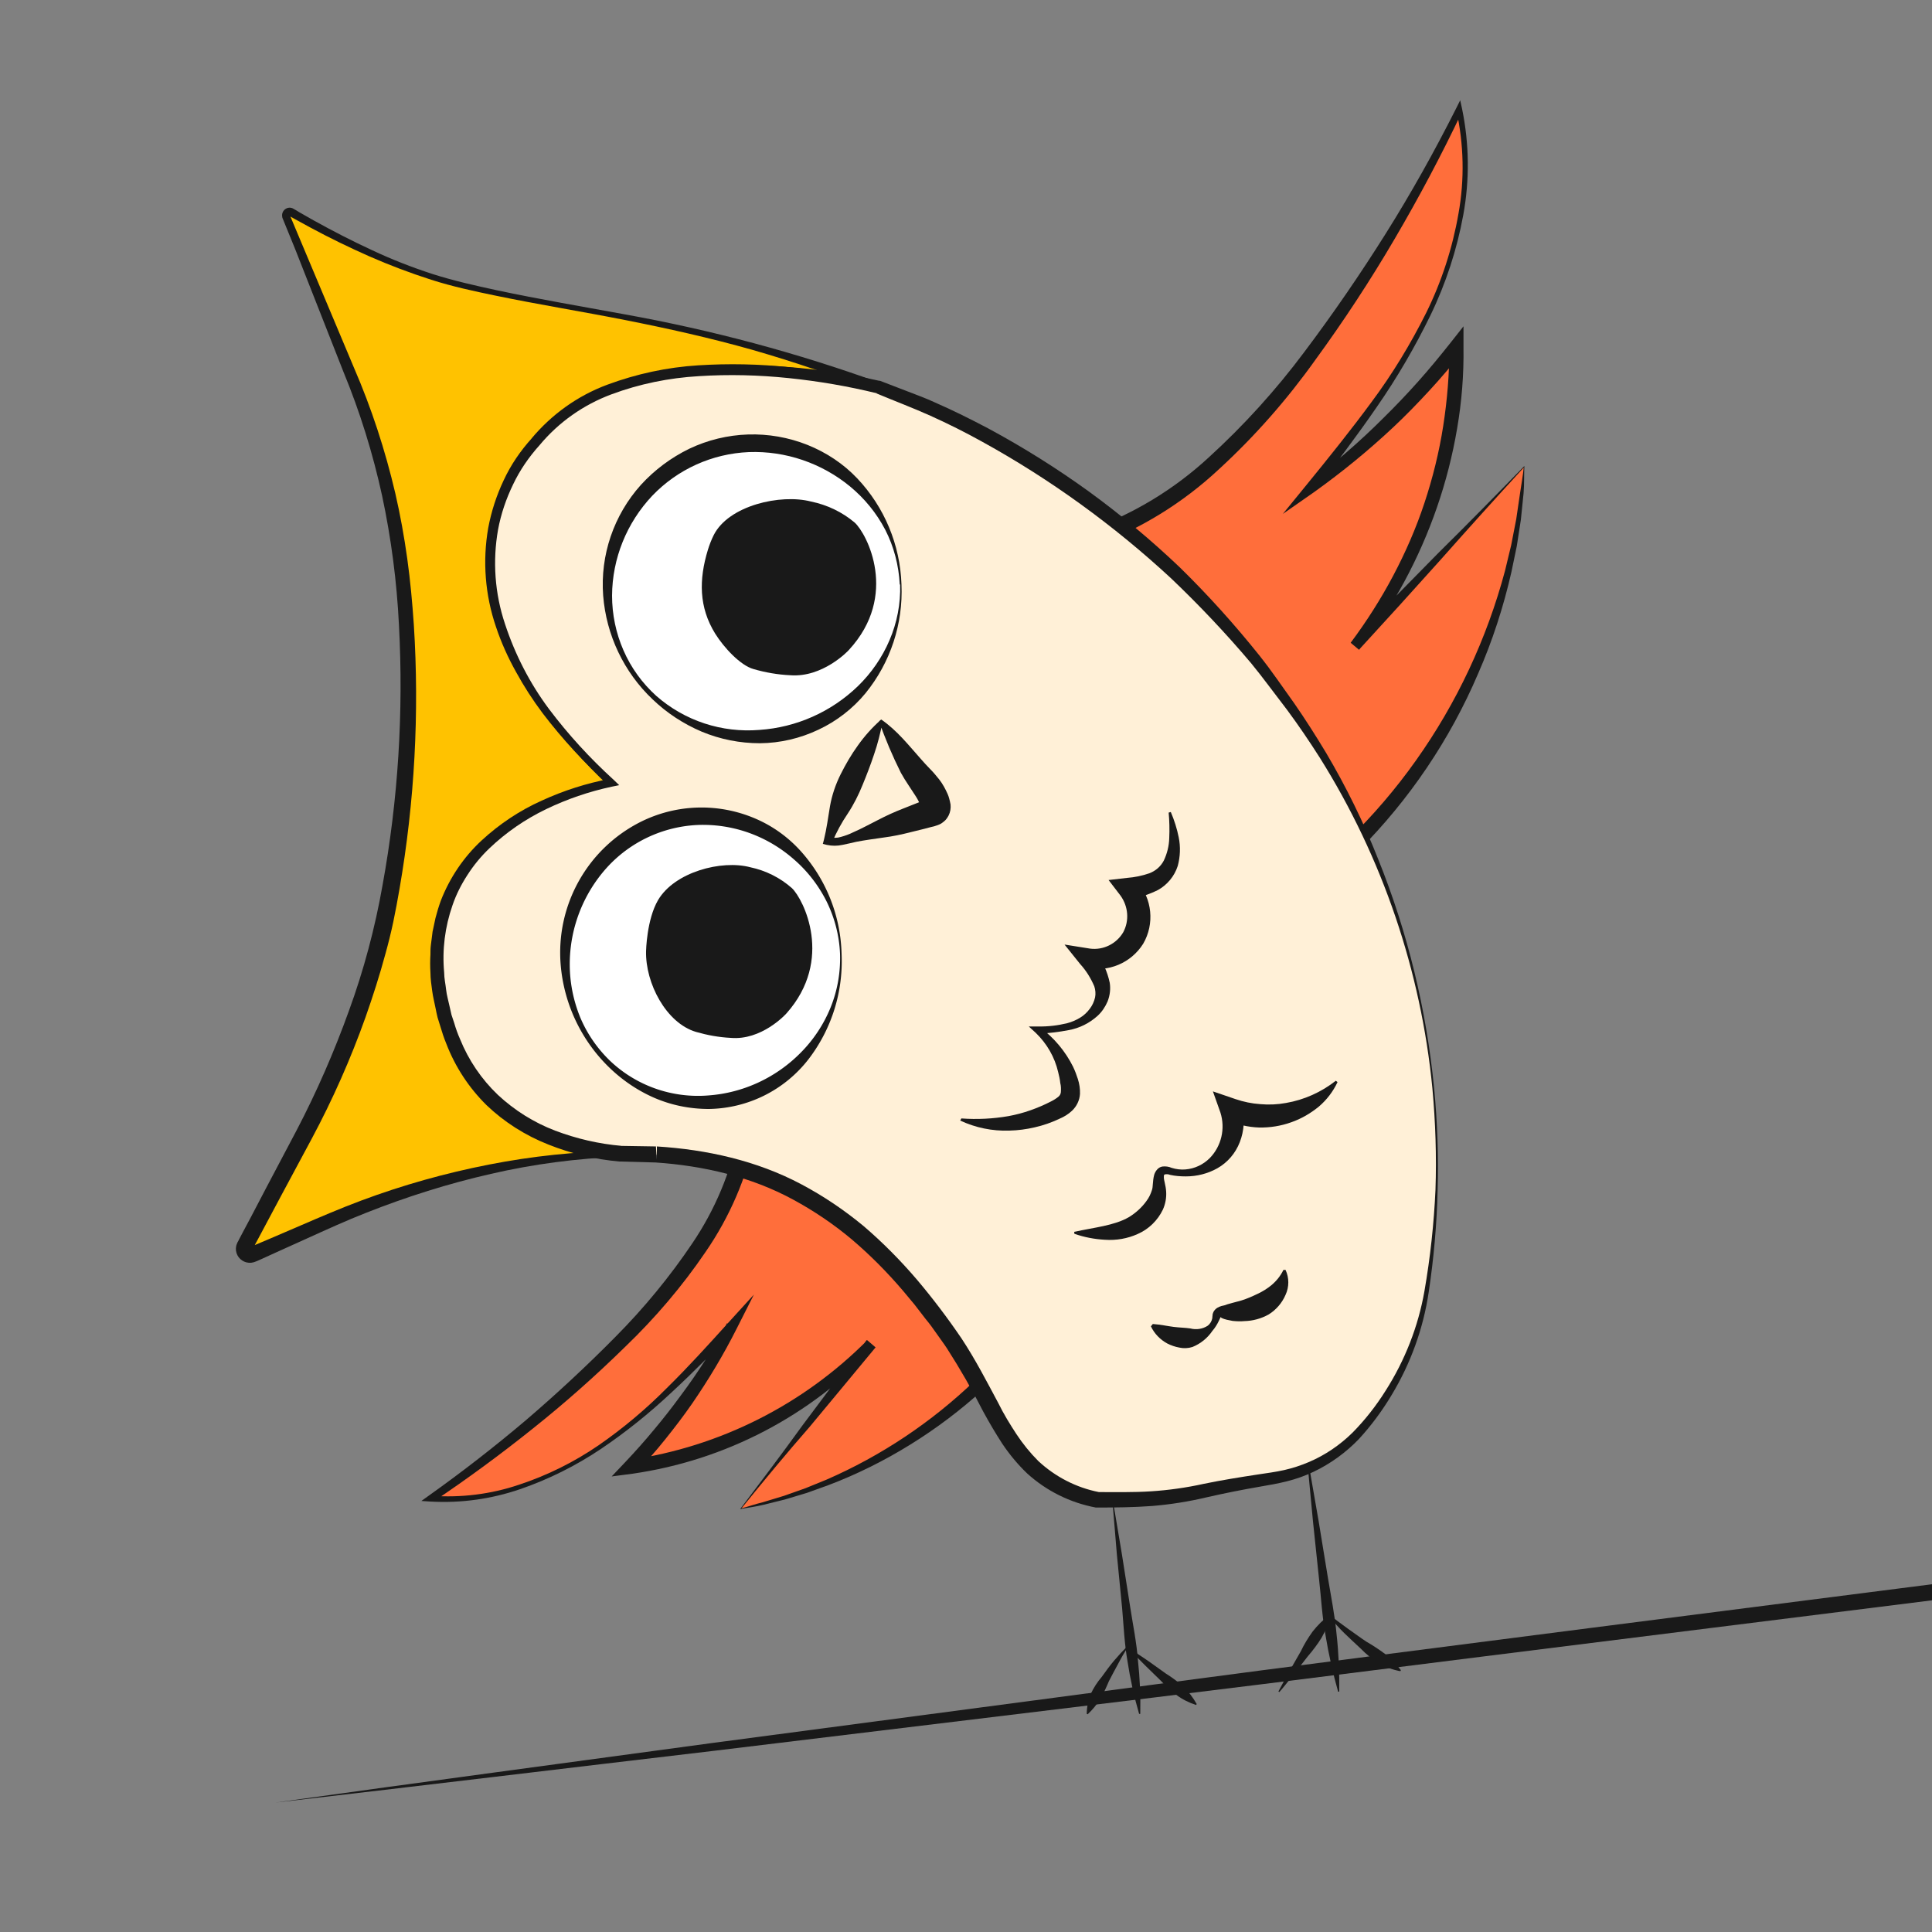 <?xml version="1.0" encoding="UTF-8"?>
<svg data-bbox="122.088 51.9 878.912 881.1" viewBox="0 0 1000 1000" xmlns="http://www.w3.org/2000/svg" data-type="ugc">
    <rect x="0" y="0" width="1000" height="1000" fill="#808080" stroke="none"/>
    <g>
        <path d="M822.7 842.7c-75.6 9.8-151.2 19.3-226.8 29.4l-226.7 30c-75.5 10.3-151.1 20.3-226.6 30.9 75.7-8.7 151.4-17.9 227.1-26.8l227-27.5c75.7-9.2 151.3-18.9 226.9-28.3l177.4-22.2c-.4-2.8-.8-5.5-1-8.2z" fill="#191919"/>
        <path d="m788.8 241.6-87.4 92.8c34.2-44.3 52.7-98.8 52.5-154.8-21.7 27.7-47.1 52.2-75.4 73 22.6-28.5 45.2-57.3 60.9-90s23.9-70.3 15.9-105.7c-20.8 42.7-45.4 83.6-73.3 122-30.6 42.1-68.5 83.1-116.9 99.8l135.6 159c52.5-52.3 83.9-122.1 88.1-196.1" fill="#ff6e3b"/>
        <path d="M788.7 242c-14.8 16.1-29.1 32-43.2 47.9l-21 23.3-21.1 23.1-4.3-3.6c8.2-11 15.6-22.6 22-34.7s11.9-24.7 16.2-37.7 7.6-26.3 9.7-39.8 3.2-27.1 3.2-40.8l6.8 2.3c-5.5 7-11.2 13.7-17.2 20.2s-12.2 12.9-18.6 18.9c-12.9 12.1-26.6 23.3-41 33.6L664 266l12.4-15.2c11.5-14.1 22.9-28.3 33.5-42.7 10.8-14.5 20.2-30 28.3-46.2 8-16.2 13.6-33.5 16.7-51.3 3.2-17.7 2.8-35.9-1.1-53.5l3.1.4c-10.7 22.6-22.4 44.6-35 66.1q-18.9 32.25-41.1 62.7c-14.6 20.5-31.3 39.5-49.8 56.5-18.6 17.4-40.6 31-64.5 39.8l1.9-7 33.9 39.6 33.9 39.8 33.6 40.2 33.5 39.9-5.7-.3c13-12.6 24.8-26.4 35.3-41.2 21.1-29.7 36.7-63 46.1-98.2l3.2-13.3 2.6-13.4 2-13.6c.6-4.2 1.4-8.5 1.9-13.1m.3-.8c-.2 4.5 0 9.3-.4 14.1l-1.4 13.7-2.1 13.6-2.8 13.5c-4.1 18-9.8 35.6-17.2 52.5-14.6 34.2-35.6 65.3-61.9 91.7l-2.8 2.8-2.7-3.1-34.2-39.4-34.1-39.6-33.9-39.7-33.8-39.8-4.2-5.1 6.1-2.1c23-8.2 44.1-21 62-37.5 18.2-16.6 34.8-34.9 49.5-54.6C690 162.4 704 142 717.2 121s25.3-42.7 36.5-64.9l2.1-4.2 1 4.6c3.7 18 3.9 36.6.6 54.7-3.3 18-9 35.5-17 52-8 16.4-17.2 32.2-27.6 47.2-10.3 15-21.3 29.5-32.4 43.9l-3.7-3.8c13.9-10.5 27.1-21.9 39.4-34.2q9.3-9.15 18-18.9c5.8-6.5 11.3-13.2 16.7-20l6.7-8.5v10.8c.2 14.1-.9 28.2-3.3 42.1-4.7 27.8-14 54.6-27.4 79.4-6.7 12.4-14.5 24.1-23.3 35.1l-4.3-3.7 22.6-23.3 22.6-23c15.5-15.3 30.2-30.3 44.6-45.1" fill="#191919"/>
        <path d="m383.5 780.9 67.4-85.5c-33.1 34.5-76.8 56.9-124.2 63.7 20.6-21.8 38.2-46.3 52.2-72.8-21.3 22.6-42.7 45.2-68.4 62.7s-56.4 29-87.3 26.7c33.5-22.9 64.9-48.8 93.9-77.2 31.7-31.1 61.6-68.3 69.6-111.3L538 681.8c-37.6 51-92.6 86.3-154.5 99.1" fill="#ff6e3b"/>
        <path d="M383.1 781.1c10.6-14 21.4-28.3 32.1-43.1l16.6-22.2 16.8-22.2 4.2 3.7c-33.2 35.5-77.4 58.6-125.5 65.5l-10.7 1.4 7.4-7.8c5-5.3 9.9-10.8 14.6-16.5 4.8-5.7 9.3-11.5 13.7-17.5q13.35-17.85 24-37.5l4.3 3.1c-10.8 11.1-21.7 22.3-33.1 32.8-11.4 10.7-23.6 20.5-36.5 29.2-13 8.7-27 15.7-41.8 20.8-14.9 5.1-30.6 7.3-46.4 6.4l-4.7-.3 3.9-2.8c17.3-12.3 34-25.3 50.2-39 16.1-13.8 31.6-28.2 46.4-43.2 14.8-14.9 28.2-31.2 39.9-48.6 11.6-17.2 19.7-36.5 23.8-56.9l1.1-6.3 5.5 3.4c12.7 7.8 25.3 15.6 37.9 23.5l37.8 23.7 37.7 23.8 37.6 24 3.4 2.2-2.4 3.2c-19 25.5-42.7 47.1-69.7 63.8-13.4 8.3-27.6 15.4-42.4 21l-11.1 4-11.3 3.4-11.3 2.8c-4.1 1-8.4 1.5-12 2.2m.7-.4c3.9-1 7.4-2.3 10.9-3.1l11.2-3.4 11-3.9 10.8-4.4c28.5-12.4 54.5-29.8 76.9-51.3 11.1-10.7 21.3-22.4 30.3-34.9l1 5.5-38.1-23.3-37.9-23.4-37.9-23.6c-12.6-7.9-25.2-15.8-37.7-23.8l6.6-2.8c-4.5 21.4-13.3 41.7-25.7 59.7-12.1 17.8-26.1 34.2-41.6 49.1-15.2 14.9-31.2 29.1-47.9 42.4-16.6 13.3-33.9 26-51.5 37.8l-.8-3.1c15.3 1.1 30.7-.8 45.2-5.7 14.6-4.8 28.5-11.7 41.2-20.4q19.05-13.2 35.4-29.7c11-10.8 21.4-22.3 31.8-33.8l13.2-14.5-8.9 17.6c-6.8 13.5-14.6 26.5-23.2 39-4.3 6.2-8.9 12.2-13.7 18.2s-9.7 11.6-15 17l-3.3-6.3c46.5-6.8 89.6-28.5 122.8-61.9l4.3 3.7-17 20.5-17.1 20.6c-11.8 13.5-23.5 27.6-35.3 42.2" fill="#191919"/>
        <path d="M227.5 513.9C213 421.9 316.2 405 316.2 405 205.3 301.3 278 229.4 278 229.4c48.1-60.2 169.8-30.6 176.6-29-30.3-11.5-61.3-21-92.9-28.3-51.5-11.9-92.1-16.5-129.5-26.3-33.1-8.8-69-28.7-81.5-35.9-.9-.5-2-.2-2.5.7-.3.5-.3 1-.1 1.5l34.2 83.6c13.1 32.1 21.7 65.9 25.6 100.4 2.6 22.9 3.8 45.9 3.4 68.9-.5 35.2-4.1 70.2-10.9 104.7-1.6 7.9-3.7 16.8-6.3 26-9.2 32.4-21.9 63.6-37.7 93.3l-29.9 56c-.8 1.5-.2 3.3 1.3 4.1.8.4 1.8.5 2.7.1l38.3-16.7c37.3-16.6 76.8-27.6 117.3-32.8 11.6-1.5 23.3-2.3 35-2.6-29.2-2.6-83.1-16.7-93.6-83.2" fill="#ffc200"/>
        <path d="M227 514c-2.2-13-1.8-26.4 1.2-39.2 3.3-12.8 9.7-24.7 18.7-34.4s19.7-17.7 31.6-23.7c11.8-6.1 24.5-10.6 37.5-13.4l-.9 3c-12.5-11.3-24-23.7-34.2-37.1-5.1-6.8-9.7-13.9-13.8-21.4-4.2-7.5-7.7-15.3-10.4-23.4-5.6-16.4-7-34-4-51.1 1.6-8.6 4.3-16.9 8-24.7 3.7-8 8.7-15.3 14.6-21.8l-.3.3c10.5-12.6 24-22.3 39.4-28 15.1-5.6 30.9-9 46.9-10 15.8-1 31.7-.7 47.4 1 15.7 1.6 31.3 4.3 46.6 8.1l-1.5 4.7c-21.1-8.2-42.4-15.5-64.3-21.8-21.9-6.2-43.9-11.1-66.2-15.5s-44.7-8-66.9-12.6c-11.1-2.3-22.3-4.7-33.2-8.2s-21.5-7.5-32-12.1c-10.4-4.6-20.7-9.6-30.7-15l-7.5-4.1-3.2-1.8c.1.1.3.1.4 0v-.2.2l6.6 15.7 26.4 62.8c9.1 21 16.2 42.8 21.4 65 2.6 11.3 4.6 22.4 6.2 33.9s2.6 22.6 3.4 34.2c2.9 45.7.4 91.5-7.4 136.6-1 5.7-2 11.3-3.2 17s-2.6 11.3-4.1 16.7c-3 11.1-6.5 22-10.3 32.8-7.7 21.6-17 42.6-27.8 62.8l-16.1 30-8 15-4 7.5-2 3.7-.9 1.6c.1-.3.1-.5 0-.8-.1-.5-.6-.7-1.1-.7h-.3l1-.4 2-.8 7.8-3.3 15.6-6.7c10.4-4.5 20.9-9 31.6-13 21.4-8 43.5-14.2 66-18.6 22.4-4.4 45.2-6.8 68-7.1v3.1c-11.4-1.2-22.6-3.8-33.4-7.9-10.7-4-20.7-9.9-29.4-17.4s-15.8-16.6-21-26.9c-4.9-10.3-8.3-21.3-10.2-32.6m.9-.1c1.9 11.2 5.3 22 10.2 32.2 5.2 10 12.3 19 20.9 26.2 8.7 7.2 18.6 12.8 29.2 16.5s21.7 6 32.9 6.8v3.1c-22.6.9-45 3.8-67 8.9-22 5-43.5 11.8-64.5 20.1-10.5 4.1-20.7 8.8-31.1 13.5l-15.5 7-7.7 3.5-2 .9-1 .4c-.7.3-1.5.5-2.3.6-3.4.3-6.6-1.8-7.6-5.1-.5-1.6-.4-3.4.3-4.9.2-.5.3-.6.3-.7l.3-.5.5-1 2-3.8 4-7.5 7.9-15.1 15.9-30.1c10.4-19.9 19.4-40.6 27-61.7 7.7-21.1 13.5-42.9 17.4-65 8.1-44.4 10.9-89.6 8.5-134.6q-1.65-33.75-8.7-66.9c-4.8-22-11.5-43.6-20.1-64.4L152.8 129l-6.4-15.7c-.3-.6-.4-1.2-.4-1.9 0-.8.3-1.6.7-2.2.9-1.3 2.6-2 4.1-1.6.4.1.7.2 1 .4l.5.3.9.5 1.8 1.1 7.4 4.2c9.9 5.5 20 10.7 30.2 15.4 10.2 4.8 20.7 8.9 31.5 12.4 10.7 3.4 21.8 5.9 32.9 8.3 22.1 4.7 44.6 8.5 66.9 12.6 44.8 8.1 88.9 19.9 131.7 35.4l-1.6 4.6c-15.1-3.4-30.5-5.7-46-6.9-15.4-1.3-30.9-1.3-46.3 0-15.3 1.1-30.3 4.5-44.6 10-14.1 5.3-26.6 14.2-36.2 25.8l-.2.2c-2.7 2.9-5.1 6-7.3 9.2-2.2 3.3-4.2 6.8-6 10.4-3.6 7.2-6.1 14.9-7.6 22.8-3 16-2 32.4 3 47.9 5 15.7 12.4 30.5 22 43.8 9.7 13.5 20.6 26 32.7 37.4l2.5 2.4-3.4.6c-12.7 2.3-25.1 6.4-36.8 12-11.8 5.5-22.5 13.2-31.5 22.6-9 9.5-15.5 21.1-18.8 33.7-3.2 13-3.7 26.2-1.6 39.2" fill="#191919"/>
        <path d="M741.8 563.3c-4.3-45.2-16.1-89.4-34.9-130.7-11.3-24.8-25.2-48.4-41.3-70.3l-10.7-14.5c-15.8-20-33-38.7-51.7-56.1-24.4-22.2-51-41.8-79.4-58.5-14.9-8.9-30.4-16.7-46.4-23.5-7.6-3.2-15.2-6.2-22.9-9.1-6.8-1.7-128.7-31.3-176.6 29 0 0-72.7 71.8 38.2 175.6 0 0-103.2 17-88.7 108.9 10.5 66.5 64.5 80.5 93.6 83.2 6.4 0 12.6 0 18.6.4 66 3.9 111.3 35.1 153.5 96.8 24 35.1 29 72.5 74.8 82 42.7.4 44.8-3.4 75.9-8.6l16-2.7c17.4-2.9 33.3-11.8 44.9-25 17.7-20.2 29.3-44.9 33.6-71.4 5.7-34.9 6.9-70.4 3.5-105.5" fill="#fff0d7"/>
        <path d="M741.4 563.3c-5.9-60.7-25.8-119.3-58.2-171-5.4-8.5-11.1-16.9-17.1-25l-9.2-12.1c-3.1-4.1-6.1-8-9.3-11.9-13-15.4-26.9-30.1-41.5-44-14.8-13.7-30.4-26.5-46.7-38.3s-33.3-22.6-50.9-32.3c-8.8-4.9-17.8-9.4-26.9-13.5s-18.7-7.7-28-11.6h.4c-15.1-3.7-30.3-6.3-45.8-7.9-15.4-1.6-31-2-46.5-1-15.5.9-30.7 4-45.2 9.4s-27.3 14.4-37.2 26.3c-5.5 6.1-10.2 12.9-13.7 20.3-3.6 7.4-6.3 15.3-7.8 23.4-2.9 16.3-1.7 33.1 3.6 48.9 5.2 15.8 12.8 30.6 22.7 43.9 10 13.3 21.3 25.6 33.6 36.8l2.8 2.7-3.9.8c-11.7 2.5-23.1 6.4-33.9 11.6s-20.7 12-29.4 20.3c-4.3 4.1-8.1 8.7-11.3 13.7-3.2 4.9-5.9 10.2-7.8 15.8-3.9 11.2-5.4 23-4.3 34.8 0 3 .7 5.9 1 8.8s1.2 5.8 1.8 8.7c.3 1.4.6 2.8 1 4.4l1.4 4.2c.8 2.8 1.8 5.6 3 8.3 4.4 10.9 11.1 20.8 19.6 28.9 8.6 8 18.6 14.3 29.6 18.5 11.1 4.2 22.7 6.9 34.5 7.9h-.8l18.9.3h-.4l.6 8.3h-.1v-8.3c25.7 1.6 51.7 7.3 74.8 19.6 11.5 6.1 22.3 13.4 32.3 21.7 9.8 8.4 18.9 17.6 27.3 27.4 8.3 9.8 16.1 20.1 23.3 30.7 7.2 10.9 13.1 22.4 19 33.4 2.8 5.7 6 10.9 9.4 16.1 3.3 5 7.1 9.7 11.3 13.9 8.8 8.2 19.7 13.8 31.4 16.1h-.8c9.3 0 18.6.2 27.8-.4s18.4-1.9 27.4-3.9c9.2-1.9 18.6-3.4 27.8-4.8 4.6-.7 9.3-1.3 13.7-2.3q6.6-1.5 12.9-4.2c8.4-3.6 16-8.8 22.5-15.2 6.5-6.6 12.2-13.9 17.1-21.7 10-15.7 16.9-33.3 20.1-51.6 3-17.3 4.9-34.8 5.7-52.4.6-17.3 0-35-1.6-52.5m.9 0q2.55 26.4 1.8 52.8c-.4 17.7-2 35.3-4.6 52.7-2.8 18.8-9.3 36.8-19.1 53.1-4.9 8.2-10.5 15.8-17 22.9-6.7 7-14.7 12.8-23.5 17-4.4 2.1-9 3.7-13.7 4.9-4.8 1.2-9.4 2-14.1 2.8-9.3 1.6-18.3 3.4-27.5 5.5-9.3 2.2-18.7 3.7-28.3 4.5-9.6.7-19 .8-28.4.8h-.7c-13.3-2.5-25.6-8.6-35.6-17.7-4.8-4.6-9.1-9.8-12.8-15.3-3.5-5.4-6.8-11-9.9-16.7-5.7-11.2-11.9-22-18.7-32.6-1.7-2.6-3.6-5.1-5.4-7.7s-3.6-5.1-5.7-7.6l-5.7-7.4-6-7.2c-8.1-9.5-16.8-18.3-26.3-26.4-9.5-8-19.7-14.9-30.6-20.8-21.7-11.8-46.3-17.5-71.1-19.2v-8.3h.1l.6 8.3h-.7l-18.3-.5h-.5c-12.6-1.1-25-4.1-36.8-8.8-11.9-4.7-22.8-11.6-32-20.4-9.1-9-16.2-19.8-20.8-31.8-1.2-2.9-2.2-5.9-3.1-9l-1.4-4.5c-.4-1.5-.7-3.1-1-4.6-.6-3.1-1.4-6.1-1.8-9.2s-.9-6.2-.9-9.4c-.2-3.2-.2-6.3 0-9.5 0-1.6 0-3.1.2-4.7l.6-4.7.3-2.4.5-2.3 1-4.7c.8-3.1 1.7-6.1 2.8-9.1 4.6-11.8 11.8-22.5 21.1-31.1 9.2-8.5 19.7-15.5 31.1-20.6 11.3-5.2 23.2-9 35.4-11.3l-1 3.4c-12.3-11.5-23.4-24.2-33.4-37.8s-17.8-28.7-23.1-44.8c-5.3-16.2-6.4-33.4-3.4-50.2 1.5-8.4 4.2-16.5 7.8-24.1 3.6-7.7 8.4-14.9 14.1-21.2v.1c10.2-12.4 23.4-21.9 38.3-27.6 14.7-5.8 30.1-9.5 45.9-10.9 15.7-1.3 31.6-1.3 47.3 0 15.8 1.2 31.4 3.6 46.8 7.1h.4l14.3 5.5c4.7 1.8 9.6 3.6 14.1 5.7 9.4 4.1 18.6 8.7 27.7 13.5 18 9.7 35.4 20.6 52 32.6q24.9 18.15 47.1 39.3c14.6 14.3 28.3 29.5 41.1 45.5 1.6 2 3.1 4 4.7 6.1l4.5 6.2 8.8 12.4c5.9 8.5 11.3 17 16.6 25.8 10.4 17.6 19.4 35.9 26.9 54.9 15.4 38.2 25 78 29 118.7" fill="#191919"/>
        <path d="M497.6 578.9c8.1.6 16.3.2 24.4-1.2 3.8-.7 7.6-1.7 11.3-3s7.2-2.8 10.7-4.6c1.4-.7 2.7-1.5 3.9-2.5.7-.6 1.1-1.4 1.2-2.3.1-1.6.1-3.2-.3-4.7-.2-1.9-.6-3.8-1.1-5.7-1.8-7.8-5.9-14.8-11.6-20.3l-3.6-3.3h4.8c5.1.1 10.2-.5 15.1-1.7 2.3-.6 4.6-1.6 6.6-2.8s3.7-2.8 5.1-4.7c1.3-1.7 2.2-3.7 2.7-5.8.4-1.9.2-4-.4-5.8-1.8-4.2-4.2-8.1-7.3-11.5l-8.1-10.1 13.2 2.1c6.9.9 13.7-2.5 17.2-8.5 3.2-6 2.6-13.3-1.4-18.9l-6.2-8.1 9.5-1.1c4-.3 7.9-1.1 11.6-2.4 3.2-1.2 5.9-3.5 7.5-6.6 1.7-3.6 2.7-7.6 2.8-11.6q.3-6.6-.3-13.2l1.1-.3c1.8 4.2 3.2 8.6 4.1 13.1 1 4.9.8 10-.5 14.8-1.7 5.3-5.4 9.8-10.3 12.5-4.5 2.2-9.2 3.8-14.1 4.7l3.3-9.2c7.9 8.9 9.2 22 3.2 32.3-6.3 10-18.1 14.9-29.6 12.4l5.1-8c3.6 4.7 6 10.1 7.2 15.8.5 3.2.1 6.5-1.1 9.6-1.2 2.8-2.9 5.4-5.2 7.5-4.2 3.8-9.4 6.4-15 7.4-5.2 1-10.5 1.6-15.8 1.9l1.1-3.3c7.2 5.4 13 12.3 17 20.3 1 2.1 1.8 4.2 2.5 6.4.8 2.5 1.2 5.1 1.1 7.7-.2 3.3-1.7 6.4-4.1 8.7-1.9 1.8-4.2 3.2-6.6 4.2-4 1.9-8.3 3.4-12.7 4.4-4.3 1-8.7 1.6-13.2 1.7-8.8.3-17.5-1.5-25.4-5.2z" fill="#191919"/>
        <path d="M556 637.6c10.4-2.3 20.7-3.2 28.3-7.6 3.6-2.2 6.8-5.1 9.2-8.5 1.2-1.6 2.1-3.5 2.7-5.4.7-1.8.3-4.6 1.2-8 .3-1 .8-1.9 1.4-2.6.7-.9 1.7-1.5 2.8-1.7 1.7-.2 3.3 0 4.9.7 2.3.7 4.7 1 7.1.8 4.8-.4 9.2-2.5 12.6-5.9 6-6.2 8.1-15.2 5.5-23.5l-3.9-11 11.7 4c4.1 1.4 8.4 2.3 12.8 2.6 4.5.4 8.9.2 13.3-.6 9.4-1.6 18.3-5.6 25.8-11.5l.9.7c-2.3 4.9-5.6 9.2-9.7 12.7-4.3 3.5-9.1 6.3-14.3 8.1-5.3 1.9-10.9 2.8-16.6 2.7-5.7-.2-11.4-1.5-16.6-3.9l7.8-7c1.5 6.1 1.1 12.6-1.2 18.5-2.2 5.7-6.3 10.5-11.6 13.5-5 2.8-10.6 4.2-16.3 4.2-2.8 0-5.5-.2-8.2-.8-.9-.4-1.9-.4-2.8-.2-.4.3-.4.5-.4 1.4 0 1.8 1 4.1 1.2 7.5.2 3.2-.4 6.4-1.7 9.3-2.7 5.6-7.3 10.1-13 12.6-5.3 2.4-11.1 3.4-17 3-5.4-.3-10.7-1.3-15.8-3.1z" fill="#191919"/>
        <path d="M596.7 685.3c4.2.3 7.6 1.1 10.8 1.5s6 .4 8.6.8c3.1.8 6.4.3 9-1.4 1.3-1 2.1-2.4 2.4-4 0-.4 0-.7.1-1.2 0-.7.2-1.4.5-2 .5-.9 1.2-1.6 2-2.1q1.05-.6 2.1-.9c.7-.2 1.2-.3 1.7-.4l1.4-.5 2.5-.7c1.6-.5 3.3-.8 4.8-1.3 2.9-.9 5.6-2.1 8.3-3.4q3.9-1.8 7.2-4.5c2.6-2.2 4.7-4.8 6.2-7.9h1.1c1.9 4.1 1.9 8.8 0 12.9-1.8 4.2-4.9 7.8-8.8 10.2-3.8 2.1-8.1 3.3-12.5 3.4-2 .2-4.1.1-6.1-.1l-3-.6-1.4-.4-1-.4c-.6-.2-.6-.4-.6-.6-.1-.2-.7.9-1.1 1.9-.9 1.9-2 3.7-3.4 5.3-2.5 3.7-6.1 6.6-10.3 8.3-2.2.7-4.6.8-6.8.3-2.2-.4-4.2-1.1-6.2-2.1-3.7-2-6.7-5.1-8.5-8.9z" fill="#191919"/>
        <path d="M466.2 305.4c0 41.9-34 75.9-75.9 75.9s-75.9-34-75.9-75.9 34-75.9 75.9-75.9 75.9 34 75.9 75.9" fill="#ffffff"/>
        <path d="M466.6 302.5c.9 20.4-5.7 40.4-18.6 56.3-6.6 8-15 14.5-24.4 18.9-9.5 4.5-19.8 6.9-30.2 7-10.4 0-20.6-2-30.2-6-9.4-4-18-9.6-25.4-16.7-14.9-14.1-24-33.3-25.6-53.7-1.6-21 5.5-41.7 19.5-57.3 7.1-7.8 15.6-14.1 25-18.7 19.3-9.2 41.5-9.9 61.3-2 9.7 3.9 18.5 9.7 25.7 17.3 14.1 14.9 22.2 34.4 22.9 54.9m-.9 0c-.5-9.9-3-19.5-7.5-28.3-4.5-8.6-10.7-16.2-18.2-22.4-14.7-12.1-33.4-18.5-52.4-17.8-19 .8-36.9 8.9-50 22.6-13.2 14-20.7 32.4-20.8 51.7 0 9.7 2 19.4 5.9 28.3 3.9 9 9.7 17 17 23.6 14.7 12.9 33.9 19.2 53.4 17.6 19.1-1.3 37.1-9.3 50.9-22.6 7-6.8 12.6-14.9 16.4-23.8 3.9-9.1 5.8-18.9 5.5-28.8z" fill="#191919"/>
        <path d="M409 349.5c-6.4-.3-12.8-1.4-19-3.2-6.8-1.9-15.3-11.1-19.8-18.3-8.5-13.7-8.5-28-3.8-43.4.8-2.6 1.8-5.2 3-7.6 7.7-15.4 34.7-21.5 50.4-17.4 8.3 1.7 16.1 5.4 22.6 10.9 6.3 5.7 23 37.7-3 65.9-.5.6-13.6 14.4-30.4 13.1" fill="#191919"/>
        <path d="M435.3 493.7c1.6 40.9-29.1 75.2-68.5 76.7s-72.6-30.4-74.1-71.3c-1.6-40.9 29.1-75.2 68.5-76.7 39.3-1.5 72.5 30.4 74.1 71.3" fill="#ffffff"/>
        <path d="M435.6 493.7c.9 19.6-5.1 38.8-17 54.4-12.4 16.1-31.4 25.6-51.7 25.9-10 0-19.8-2-29-6.1-8.9-4-17-9.7-23.9-16.7-13.8-14-22.2-32.4-23.8-51.9-2.5-30.8 13.8-60 41.4-73.9 18.4-9.2 39.9-9.9 58.9-1.9 9.3 3.9 17.5 9.8 24.2 17.3 13 14.6 20.4 33.3 20.9 52.9m-.8 0c-.4-9.5-2.8-18.7-7-27.2-4.2-8.3-9.9-15.7-17-21.8-13.7-12-31.4-18.4-49.6-17.7-18.1.8-35.1 8.8-47.2 22.2a74.74 74.74 0 0 0-19.1 49.9c0 9.3 1.8 18.5 5.3 27.2 3.6 8.7 9 16.5 15.8 23 13.6 12.8 32 19.2 50.6 17.7 18.2-1.3 35.3-9.3 48.1-22.4 6.5-6.6 11.7-14.5 15.2-23.1 3.6-8.9 5.2-18.3 4.9-27.8" fill="#191919"/>
        <path d="M378.2 537.2c-6.1-.3-12.1-1.4-18-3.1-15.4-4.6-26.2-25.2-25.8-41.8 0 0 .3-16.3 6.2-26.4 8.5-14.5 32.8-21 47.8-17 8 1.7 15.4 5.4 21.5 10.8 6 5.7 21.8 37.1-2.8 64.8-.6.7-13 14.1-28.9 12.7" fill="#191919"/>
        <path d="M321.1 597.2c6.2.6 12.4.8 18.6.4-6.1-.4-12.4-.5-18.6-.4" fill="none"/>
        <path d="M456.8 373.7c-1.1 5.7-2.5 11.3-4.4 16.8-1.8 5.4-3.8 10.6-5.9 15.7-2.1 5.2-4.6 10.2-7.7 14.9-3.2 4.7-5.9 9.7-8.1 14.9l-1.4-2.8c1.9.6 4 .6 5.9 0 2.2-.6 4.4-1.4 6.4-2.4 4.4-1.9 8.5-4.2 12.9-6.4 4.2-2.2 8.6-4.2 13-5.9l12.1-4.8c-.3.1-.7.3-.9.6-.5.5-.9 1-1.2 1.6-.4.7-.5 1.5-.5 2.3 0 .2 0 0-.2-.3l-.4-1.1c-.7-1.7-1.5-3.3-2.5-4.8-1.1-1.7-2.3-3.5-3.6-5.5-1.4-2.1-2.8-4.3-4-6.5-4.3-8.6-8.1-17.5-11.3-26.7l1.1-.9c8.3 5.7 14.5 13.7 20.5 20.4 1.5 1.7 3 3.4 4.5 4.9 1.8 1.8 3.4 3.7 5 5.7 1.8 2.3 3.2 4.9 4.4 7.6.3.7.6 1.5.8 2.3.3 1 .5 2.1.7 3.1.2 1.9-.1 3.9-1 5.7-.6 1.1-1.3 2.2-2.3 3-.7.6-1.5 1.2-2.4 1.6s-1.9.7-2.8 1l-1.7.4-3.4.9-6.9 1.7c-4.7 1.2-9.4 2.2-14.1 2.8-4.7.7-9.5 1.3-14.1 2.2-2.3.5-4.6 1.1-7.2 1.6-2.7.6-5.5.6-8.2 0l-2-.5.6-2.3c1.4-5.7 2.1-11.3 3.1-17.2 1-5.7 2.9-11.3 5.5-16.5s5.5-10.2 8.9-14.9c3.4-4.8 7.3-9.2 11.7-13.1z" fill="#191919"/>
        <path d="m576.1 777.1 4.6 27.4 4.3 27.4c1.4 9.1 3.3 18.2 4 27.5 1 9.2 1.4 18.5 1.2 27.7h-.6c-2.6-8.9-4.6-18-6-27.2-1.6-9.1-2-18.4-2.8-27.6l-2.7-27.6-2.3-27.7z" fill="#191919"/>
        <path d="M583.9 852.3c-1.8 2.8-3.6 5.9-5.1 8.8-1.6 3-3.3 6-4.8 9-1.3 3.1-2.7 6.2-4.4 9.1-1.8 3-4.1 5.7-6.6 8.1l-.5-.2c0-3.6.8-7.1 2.1-10.4 1.5-3.2 3.4-6.1 5.7-8.8 2-2.8 4.1-5.7 6.3-8.3s4.6-5.2 7-7.6z" fill="#191919"/>
        <path d="M585 853.5c3.2 2 6.2 4.2 9.3 6.2l9.1 6.5c3.2 2 6.2 4.2 9 6.7 2.8 2.7 5.1 5.7 7 9.1l-.3.5c-3.7-1.2-7.1-2.9-10.2-5.2-2.9-2.3-5.7-4.8-8.2-7.5l-8-7.8c-2.6-2.7-5.3-5.3-7.9-8z" fill="#191919"/>
        <path d="M661.7 875.5c1.8-3.5 3.8-7 5.7-10.5l5.9-10.3c1.7-3.6 3.8-7 6.1-10.2 2.5-3.2 5.4-6.1 8.7-8.5l.5.3c-1 4-2.5 7.8-4.5 11.3-2.1 3.4-4.5 6.6-7.1 9.6l-7.3 9.4c-2.5 3.1-4.9 6.2-7.5 9.2z" fill="#191919"/>
        <path d="m677.4 757.9 5.1 29.3 4.8 29.3c1.6 9.8 3.6 19.5 4.5 29.3 1.1 9.9 1.5 19.8 1.4 29.8h-.6c-2.7-9.6-4.9-19.3-6.5-29.1-1.8-9.8-2.3-19.8-3.4-29.5l-3.1-29.5-2.8-29.6z" fill="#191919"/>
        <path d="M688.5 836.2c3.1 2.3 6.2 4.7 9.3 6.9 3.2 2.2 6.2 4.5 9.4 6.6q4.95 2.85 9.6 6.3c3.1 2.5 5.9 5.3 8.3 8.5l-.3.5c-4-.7-7.8-2.2-11.3-4.2-3.3-2.1-6.4-4.6-9.1-7.4-2.8-2.6-5.7-5.3-8.5-8s-5.4-5.7-7.9-8.7z" fill="#191919"/>
    </g>
</svg>
